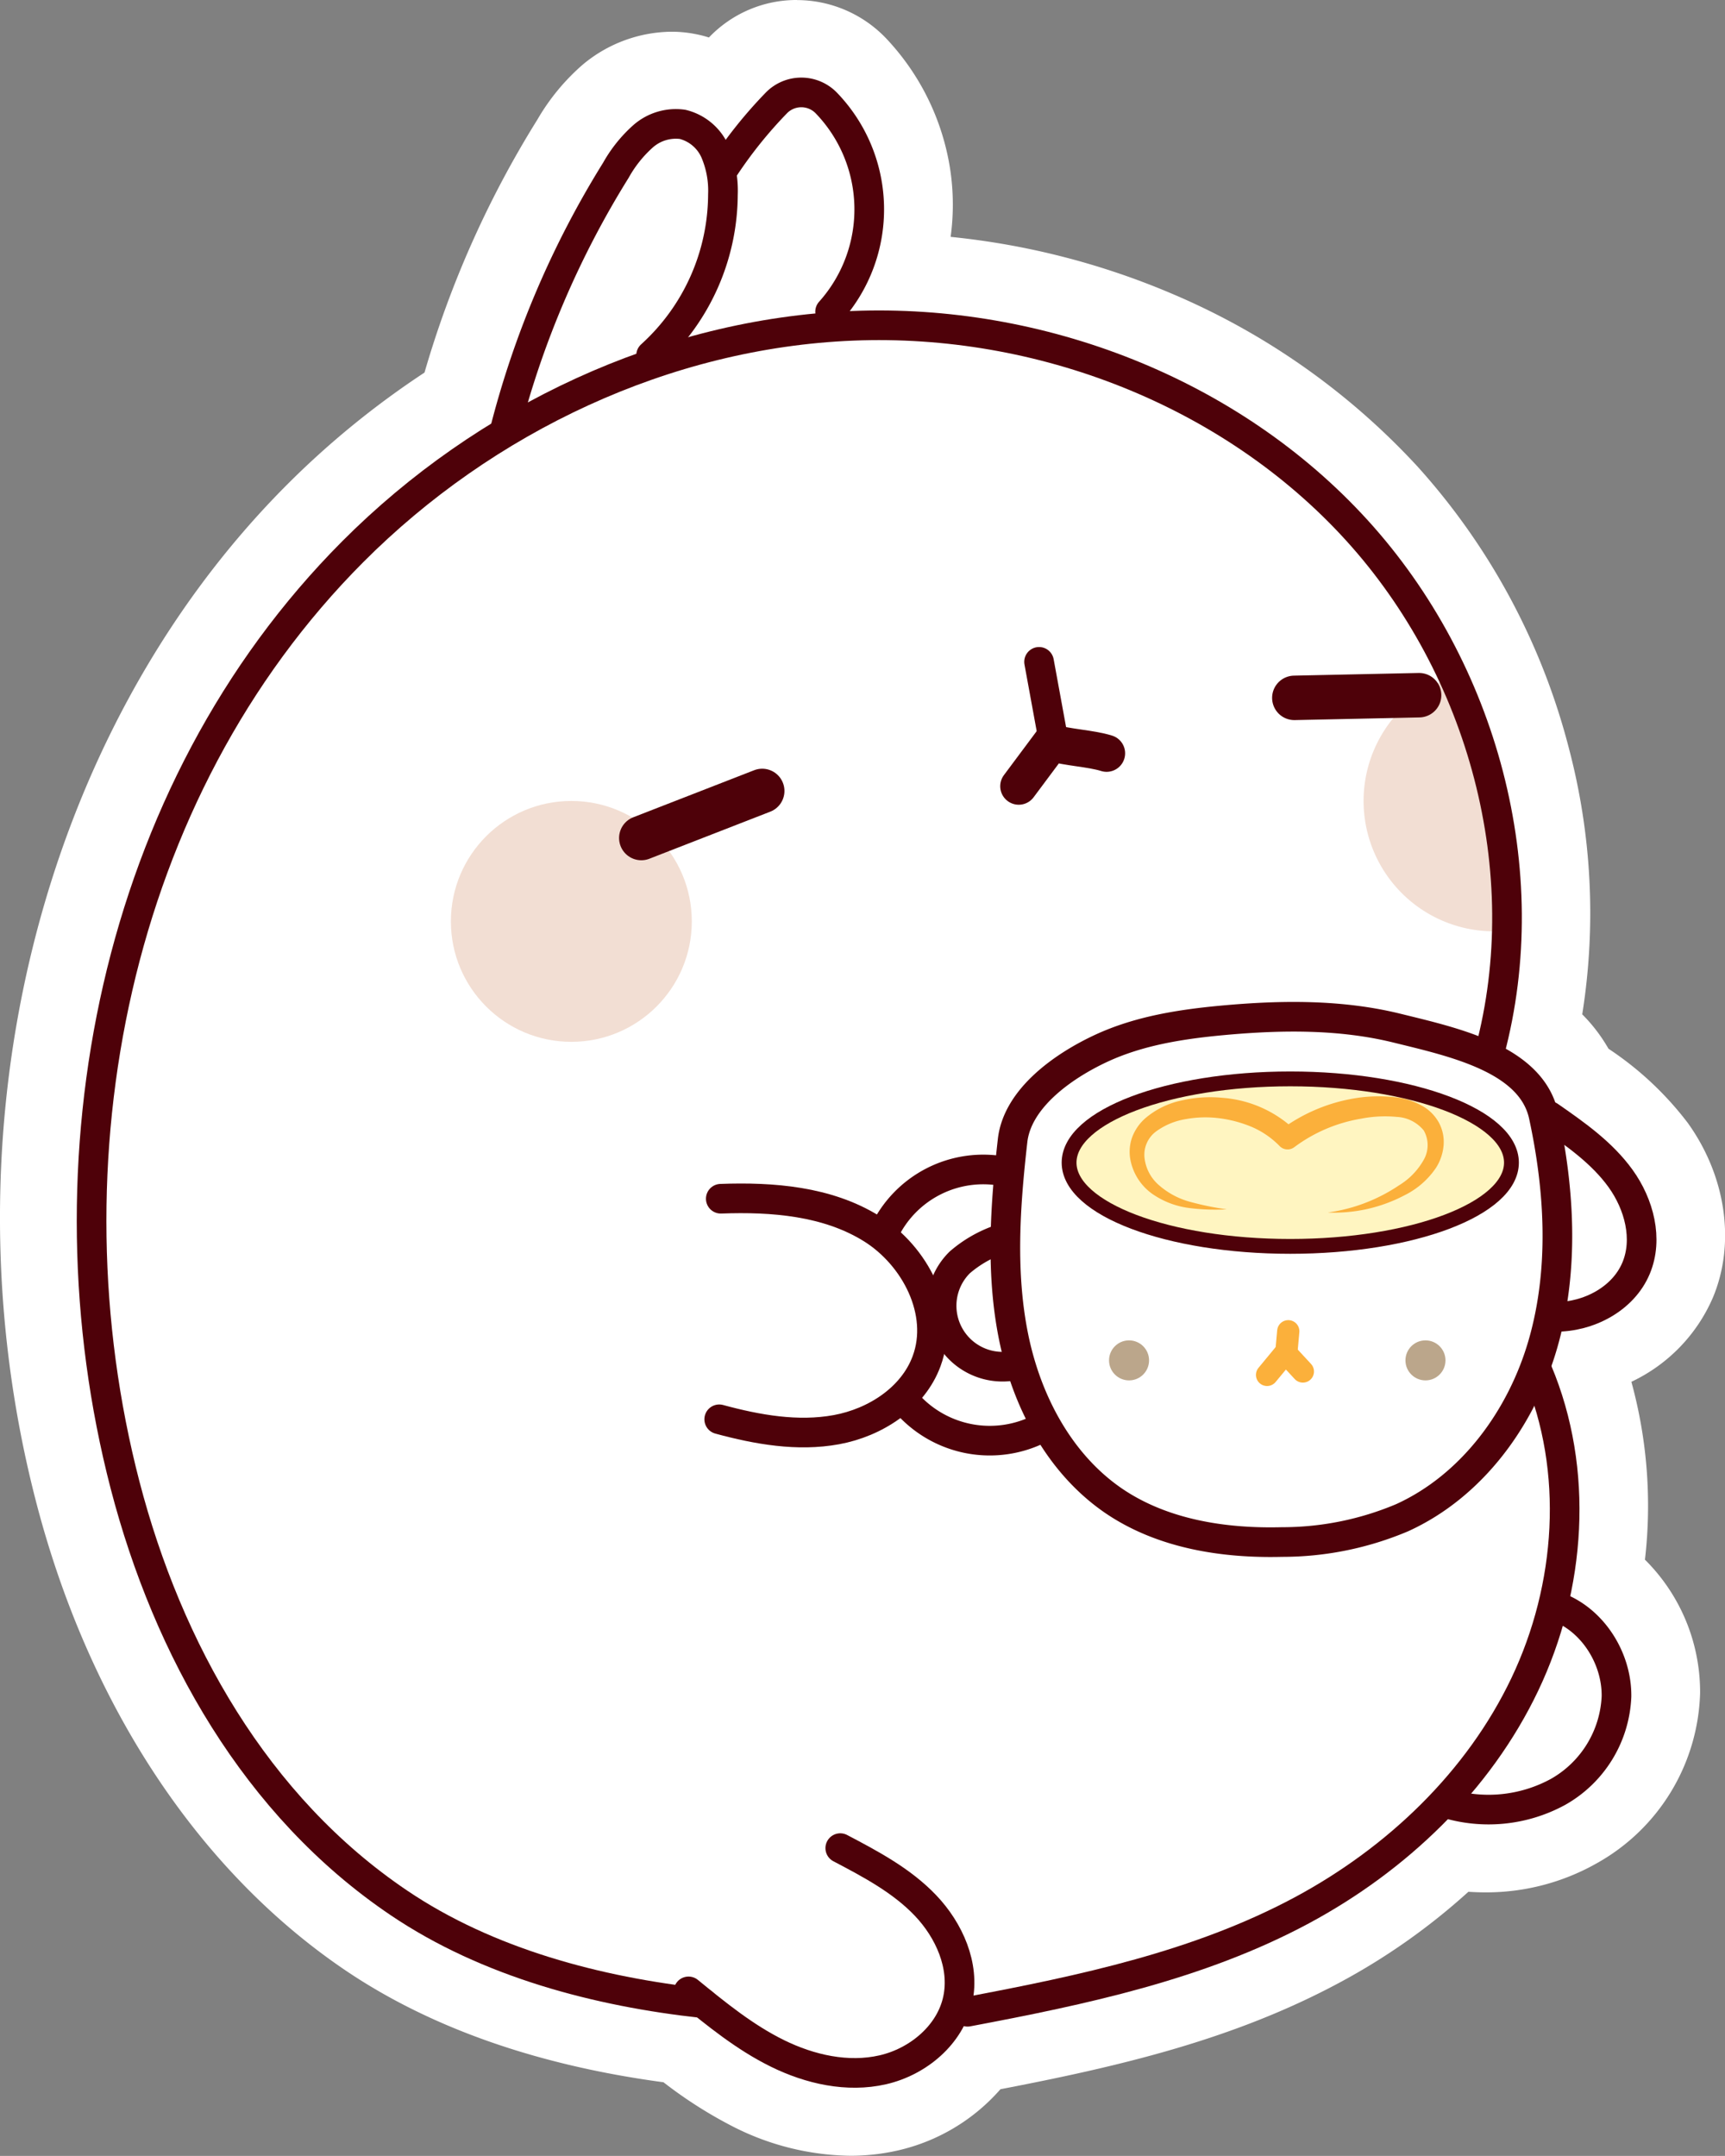 <svg xmlns="http://www.w3.org/2000/svg" id="Layer_10" viewBox="0 0 232.72 290.89"><rect x="0" y="0" width="232.72" height="290.89" fill="#808080" stroke="none"/><defs><style>.cls-1{fill:#fff;}.cls-2{fill:#bba68b;}.cls-3{fill:#fff5c1;}.cls-4{fill:#f2ded3;}.cls-5{fill:#fbb03b;}.cls-10,.cls-6,.cls-7,.cls-8,.cls-9{fill:none;}.cls-6{stroke:#fbb03b;stroke-width:3px;}.cls-10,.cls-6,.cls-8,.cls-9{stroke-linecap:round;stroke-linejoin:round;}.cls-10,.cls-7,.cls-8,.cls-9{stroke:#4e0109;}.cls-7{stroke-miterlimit:10;stroke-width:2px;}.cls-8{stroke-width:4px;}.cls-9{stroke-width:6px;}.cls-10{stroke-width:5px;}</style></defs><path d="M148.32,290.44a30.77,30.77,0,0,1-13.39-3.33,55.48,55.48,0,0,1-9.79-6.38c-16.83-2.09-31-6.94-42-14.42C64.28,253.61,50.17,232.19,43.36,206c-12.5-48.13.26-100.12,32.5-132.45A113.46,113.46,0,0,1,95.21,58a131.45,131.45,0,0,1,15.18-34.68,24.45,24.45,0,0,1,5.06-6.19,13.93,13.93,0,0,1,8.76-3.29,11.78,11.78,0,0,1,6.32,1.81c.75-.85,1.52-1.7,2.34-2.56a11.39,11.39,0,0,1,8.29-3.53,11.64,11.64,0,0,1,8.4,3.61,27.92,27.92,0,0,1,7.37,15.32,27.44,27.44,0,0,1-1.26,12.59c25.08,1,49.33,12,65.51,29.8,17.67,19.42,25.52,47.47,20.48,72.4a17.41,17.41,0,0,1,5.1,6.16c3.43,2.39,7.51,5.36,10.5,9.52,4.17,5.79,5.26,13,2.85,18.72a18.12,18.12,0,0,1-12.52,10.18c0,.08-.05.16-.07.24A57.52,57.52,0,0,1,250.24,217a20,20,0,0,1,7.75,16,22.47,22.47,0,0,1-11.29,18.68,25.36,25.36,0,0,1-12.63,3.29,26.62,26.62,0,0,1-4.06-.31,81.86,81.86,0,0,1-18,13.1c-14.29,7.68-30,11.14-46.09,14.21a20.94,20.94,0,0,1-12.2,8,24.37,24.37,0,0,1-5.35.59Z" class="cls-1" transform="translate(-33.64 -4.56)"/><path d="M141.18,14.56a6.57,6.57,0,0,1,4.75,2,22.48,22.48,0,0,1,1.41,29.5l.73,0c1.22,0,2.44-.08,3.66-.08,25.15,0,49.51,10.41,65.75,28.25,17.47,19.2,24.69,47.1,18.53,71.31,3.1,1.7,5.63,4,6.75,7.27a1.73,1.73,0,0,1,.41.2c3.43,2.39,7.32,5.09,10,8.86,3.16,4.39,4,9.7,2.29,13.87-1.82,4.35-6.64,7.42-11.88,7.65-.19.8-.39,1.59-.61,2.37s-.51,1.66-.8,2.47h0a52.5,52.5,0,0,1,2.51,31.15A14.89,14.89,0,0,1,253,232.86a17.4,17.4,0,0,1-8.79,14.42,20.23,20.23,0,0,1-10.13,2.62,22.68,22.68,0,0,1-5.69-.74,76.53,76.53,0,0,1-18.78,14.12c-14,7.5-29.56,10.85-45.64,13.89l-.34,0a1.78,1.78,0,0,1-.65-.12A15.54,15.54,0,0,1,152.56,285a18.93,18.93,0,0,1-4.24.47h0a25.84,25.84,0,0,1-11.18-2.82,54.86,54.86,0,0,1-10-6.69c-16.65-1.9-30.53-6.52-41.25-13.76-17.8-12-31.19-32.42-37.69-57.43-12.06-46.45.18-96.57,31.2-127.67A108.12,108.12,0,0,1,99.53,61.2,126.58,126.58,0,0,1,114.63,26a20,20,0,0,1,4-5,8.87,8.87,0,0,1,5.58-2.15,7.37,7.37,0,0,1,1.32.12,8.13,8.13,0,0,1,5.4,4.19,64.55,64.55,0,0,1,5.55-6.6,6.43,6.43,0,0,1,4.68-2h0m0-10h0a16.32,16.32,0,0,0-11.88,5.06,14.89,14.89,0,0,0-1.86-.47,16.4,16.4,0,0,0-3.21-.31,18.92,18.92,0,0,0-11.94,4.43,29.15,29.15,0,0,0-6.12,7.41A135.92,135.92,0,0,0,90.91,54.83,117.58,117.58,0,0,0,72.32,70c-33.47,33.56-46.73,87.43-33.8,137.24,7.11,27.38,21.95,49.82,41.78,63.21,11.43,7.71,25.83,12.77,42.85,15.06a59.72,59.72,0,0,0,9.57,6.08,35.83,35.83,0,0,0,15.6,3.84,28.88,28.88,0,0,0,6.46-.72,26.07,26.07,0,0,0,13.83-8.26c15.92-3.06,31.36-6.65,45.72-14.37a87,87,0,0,0,17.41-12.27c.78.05,1.56.08,2.33.08a30.27,30.27,0,0,0,15.12-4A27.17,27.17,0,0,0,263,233a25.16,25.16,0,0,0-7.44-18,63.21,63.21,0,0,0-1.83-24,22.36,22.36,0,0,0,11-11.37c3.08-7.35,1.77-16.38-3.4-23.57a43.7,43.7,0,0,0-10.69-10,22,22,0,0,0-3.54-4.64,87.15,87.15,0,0,0-1.8-35.9,90.38,90.38,0,0,0-20.41-38,95.88,95.88,0,0,0-33-23.27,102.32,102.32,0,0,0-30-7.73,32,32,0,0,0,0-8.69,33,33,0,0,0-8.7-18.09,16.66,16.66,0,0,0-12-5.17Z" class="cls-1" transform="translate(-33.64 -4.56)"/><path d="M128.42,274.82c-.29.54,12.61,7.9,12.61,7.9l8.17,1.53,8.83-3.6,4.61-4,3.56-1,29.1-7.25,24.32-12.06,8.94-8.51,7.28,1.52,9.85-4.25,3.54-2.89,1.59-4,.9-3.62-1.67-6.4-2.84-4.69-3.46-2.6.9-9.82-.07-6.72-2.27-11.41-.15-6.26,1.12-4.39,3-.32,3.35-1.85,3.53-2.38,1.91-5.87-1.49-6-4.72-5.93L241,153.81l-2.48-4.16-3.61-2.33.09-2.26,2.27-12.22-.51-12.43-5.13-18.15-3.43-9.58L219.6,79.51,204.07,64.25l-16-7.66-14.31-4.84-13.06-2.23-15.78-.77,3.21-5.48L149.85,39l1.05-6-1-5.43-2.16-5.65-5.35-6.18-2.83.82-3.94,3.35-4.9,7-2.32-5.58h-4.09l-4,1.74L117.1,27,105.73,48.44l-3.27,9.34-1.41,4.94-15.35,12L70.59,91.36,58.91,110.8l-6.83,17.47-2.81,7.84L47.1,151.48l-2.21,15.43,1.93,10.63L47,186l2.89,16.29,5.82,18.19,7.82,15.41L68,242.44,79.7,253.92l11.38,9,17,7.94,16.38,3.52Z" class="cls-1" transform="translate(-33.64 -4.56)"/><circle cx="152.32" cy="183.55" r="2.7" class="cls-2"/><circle cx="192.31" cy="183.55" r="2.7" class="cls-2"/><ellipse cx="173.92" cy="156.87" class="cls-3" rx="29.68" ry="11.3"/><path d="M235.72,113.62c-.78-6.39-1.86-12.52-5.51-17.86a17.59,17.59,0,0,0,5,34.46,16.37,16.37,0,0,0,2.23-.16C237.53,124.57,236.38,119,235.72,113.62Z" class="cls-4" transform="translate(-33.64 -4.56)"/><circle cx="77.08" cy="124.32" r="16.25" class="cls-4"/><path d="M212.77,168.16a22.69,22.69,0,0,0,9.63-3.68,9.39,9.39,0,0,0,3.32-3.44,4,4,0,0,0,0-3.95,5,5,0,0,0-3.63-1.83,16.85,16.85,0,0,0-4.83.24,20.76,20.76,0,0,0-9,3.84,1.5,1.5,0,0,1-2-.16,11.69,11.69,0,0,0-3.63-2.52,16.74,16.74,0,0,0-4.42-1.21,14.78,14.78,0,0,0-4.6.11,9.28,9.28,0,0,0-4,1.66,3.91,3.91,0,0,0-1.57,3.49,5.69,5.69,0,0,0,2,3.8,10.56,10.56,0,0,0,4.19,2.22,38.77,38.77,0,0,0,4.91,1,28.06,28.06,0,0,1-5.09-.18,11.2,11.2,0,0,1-4.92-1.88,7.34,7.34,0,0,1-3-4.69,5.8,5.8,0,0,1,.26-3,6.42,6.42,0,0,1,1.71-2.49,11,11,0,0,1,5-2.46,17.12,17.12,0,0,1,5.43-.35,15.89,15.89,0,0,1,9.93,4.46l-2-.17a23,23,0,0,1,10.32-4.28,19.71,19.71,0,0,1,5.69,0,9.37,9.37,0,0,1,2.89,1,5.78,5.78,0,0,1,2.36,2.27,5.47,5.47,0,0,1,.67,3.2,6.71,6.71,0,0,1-1,2.94,11,11,0,0,1-4.28,3.74A20.32,20.32,0,0,1,212.77,168.16Z" class="cls-5" transform="translate(-33.64 -4.56)"/><path d="M204.58,190.07l2.48-3,2.35,2.54" class="cls-6" transform="translate(-33.64 -4.56)"/><path d="M207.44,184.18l-.22,2.45" class="cls-6" transform="translate(-33.64 -4.56)"/><ellipse cx="174.07" cy="156.87" class="cls-7" rx="29.84" ry="11.3"/><path d="M130.88,166.3c7-.26,14.36.33,20.3,4s9.9,11.34,7.47,17.91c-1.84,5-6.93,8.29-12.17,9.25s-10.65,0-15.81-1.4" class="cls-8" transform="translate(-33.64 -4.56)"/><path d="M241.89,155.08c2.19,10.15,2.78,20.84-.09,30.81s-9.55,19.15-19,23.45a41.55,41.55,0,0,1-16.21,3.28c-7.89.2-16.09-1.09-22.63-5.51-7.36-5-11.8-13.44-13.57-22.14s-1.14-17.71-.14-26.53c.65-5.66,6.74-10,11.9-12.41s10.89-3.29,16.56-3.81c7.82-.71,15.8-.81,23.42,1.07S240.23,147.41,241.89,155.08Z" class="cls-8" transform="translate(-33.64 -4.56)"/><path d="M147,253.92c4.11,2.16,8.3,4.38,11.5,7.74s5.32,8.12,4.36,12.66c-1,4.78-5.36,8.42-10.12,9.51s-9.82-.05-14.21-2.21-8.22-5.28-12-8.37" class="cls-8" transform="translate(-33.64 -4.56)"/><path d="M168.65,171.74a16.48,16.48,0,0,0-5.53,3.15,8.22,8.22,0,0,0,7.54,13.88" class="cls-8" transform="translate(-33.64 -4.56)"/><path d="M152.87,170.94a14.78,14.78,0,0,1,16.27-8.31" class="cls-8" transform="translate(-33.64 -4.56)"/><path d="M155.91,193.81a14.92,14.92,0,0,0,18.16,3.44" class="cls-8" transform="translate(-33.64 -4.56)"/><path d="M242.68,155.15c3.51,2.44,7.09,4.95,9.59,8.42s3.75,8.16,2.09,12.11c-1.74,4.15-6.42,6.59-10.92,6.56" class="cls-8" transform="translate(-33.64 -4.56)"/><path d="M164.17,276c15.51-2.93,31.21-6.23,45.12-13.7,12.78-6.87,23.83-17.38,30.07-30.49s7.34-28.85,1.71-42.23" class="cls-8" transform="translate(-33.64 -4.56)"/><path d="M208.26,98.72l16.83-.36" class="cls-9" transform="translate(-33.64 -4.56)"/><path d="M120.16,117.63l16.31-6.35" class="cls-9" transform="translate(-33.64 -4.56)"/><path d="M171.08,110.64l4.39-5.89c2.18.68,5.28.77,7.46,1.45" class="cls-10" transform="translate(-33.64 -4.56)"/><path d="M234.61,146.5c6.52-24.4-.93-51.72-17.93-70.4s-42.76-28.6-68-27.58S99.07,61.1,81.23,79c-32.28,32.38-42,82.44-30.72,125.93,5.76,22.16,17.63,43.35,36.95,56.38,12,8.11,26.89,12,41,13.53" class="cls-8" transform="translate(-33.64 -4.56)"/><path d="M121.48,52.5a29.44,29.44,0,0,0,9.69-21.69A13.35,13.35,0,0,0,130.1,25a6.48,6.48,0,0,0-4.37-3.66A6.69,6.69,0,0,0,120.34,23a17.67,17.67,0,0,0-3.61,4.53,124.86,124.86,0,0,0-15,35.16" class="cls-8" transform="translate(-33.64 -4.56)"/><path d="M145.63,46.61a20.68,20.68,0,0,0-.48-28.12,4.7,4.7,0,0,0-6.81,0A60,60,0,0,0,131.48,27" class="cls-8" transform="translate(-33.64 -4.56)"/><path d="M175.82,104.78l-2-10.92" class="cls-8" transform="translate(-33.64 -4.56)"/><path d="M243.43,221.25c5,1.69,8.36,7,8.29,12.22a15.54,15.54,0,0,1-7.88,12.86,19.59,19.59,0,0,1-15.28,1.48" class="cls-8" transform="translate(-33.64 -4.56)"/></svg>
